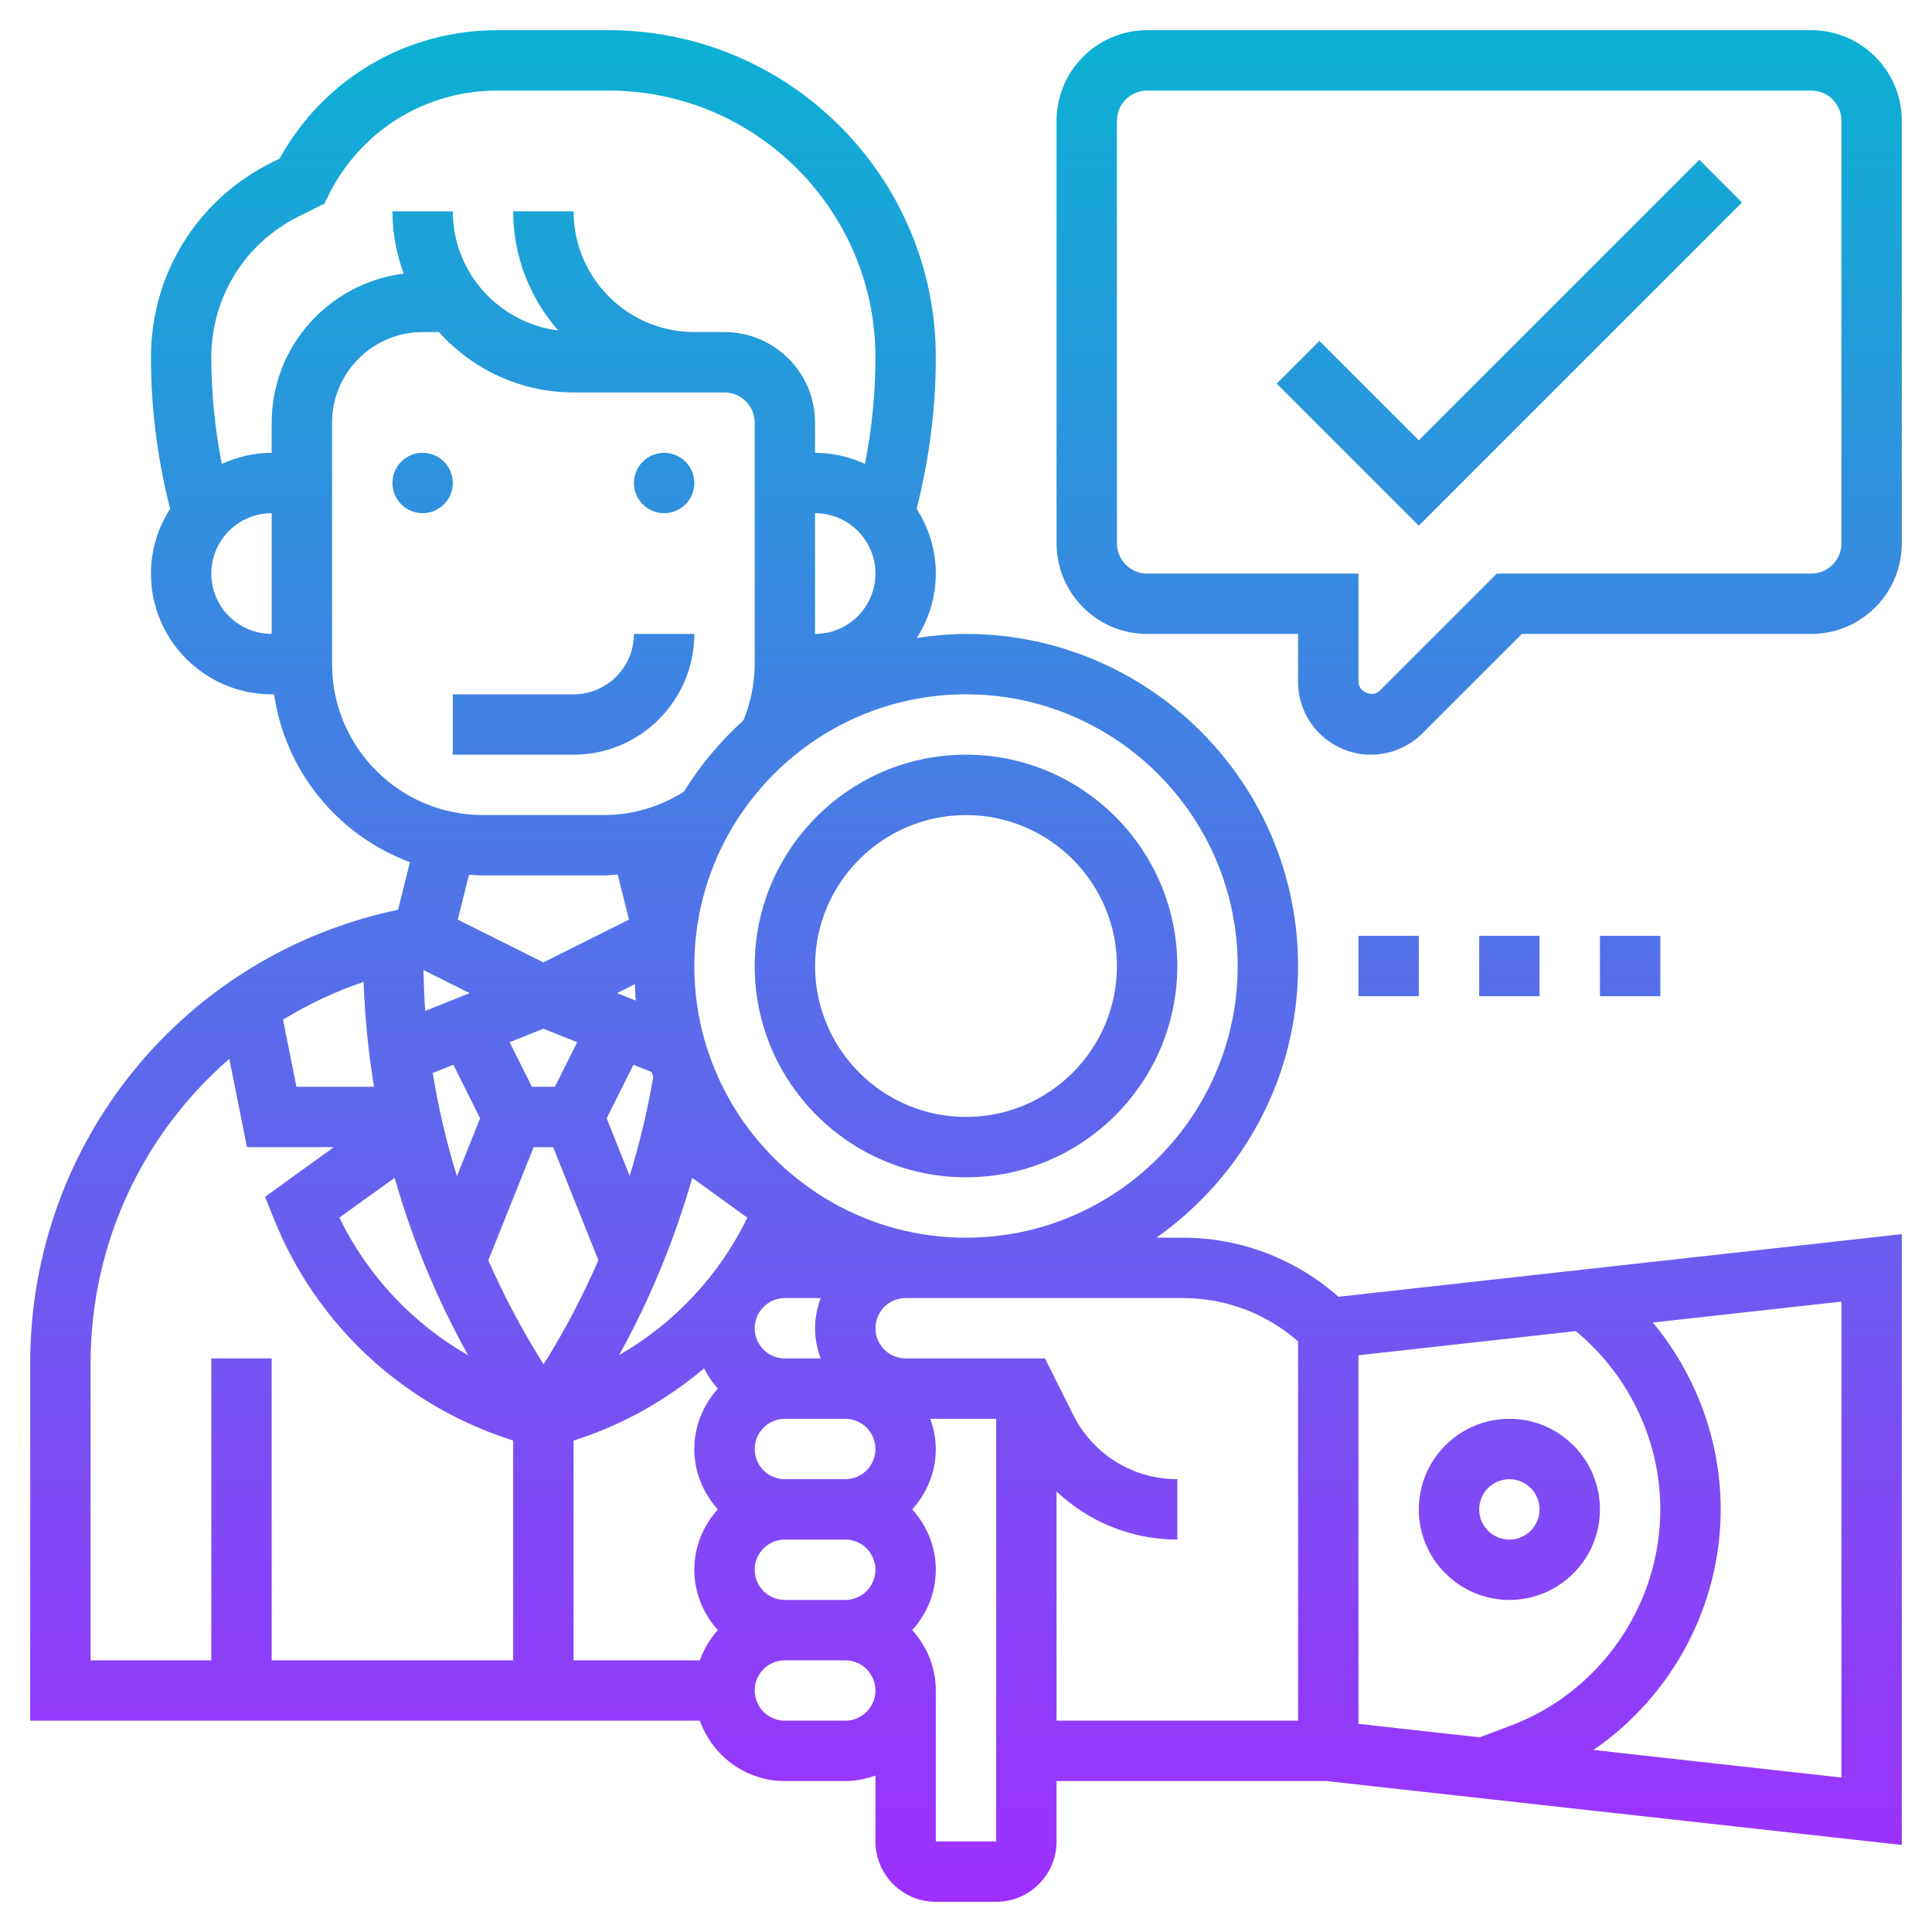 <svg id="_x33_0" enable-background="new 0 0 64 64" height="512" viewBox="0 0 64 64" width="512" xmlns="http://www.w3.org/2000/svg" xmlns:xlink="http://www.w3.org/1999/xlink"><linearGradient id="SVGID_1_" gradientUnits="userSpaceOnUse" x1="32" x2="32" y1="63" y2="1"><stop offset="0" stop-color="#9f2fff"/><stop offset="1" stop-color="#0bb1d3"/></linearGradient><path d="m39.172 41h-.867c2.834-1.992 4.695-5.28 4.695-9 0-6.065-4.935-11-11-11-.555 0-1.096.055-1.629.134.393-.619.629-1.348.629-2.134 0-.79-.238-1.523-.635-2.145.415-1.64.635-3.324.635-5.017 0-5.976-4.862-10.838-10.838-10.838h-3.69c-3.025 0-5.756 1.619-7.207 4.25l-.279.14c-2.459 1.228-3.986 3.699-3.986 6.448 0 1.693.22 3.377.635 5.017-.397.622-.635 1.355-.635 2.145 0 2.206 1.794 4 4 4h.08c.37 2.567 2.133 4.683 4.5 5.56l-.394 1.577c-7.101 1.491-12.186 7.71-12.186 15.029v11.834h22.184c.414 1.161 1.514 2 2.816 2h2c.352 0 .686-.072 1-.184v2.184c0 1.103.897 2 2 2h2c1.103 0 2-.897 2-2v-2h8.947l19.053 2.117v-20.234l-18.663 2.074c-1.429-1.261-3.241-1.957-5.165-1.957zm15.828 9c0 3.174-1.997 6.056-4.969 7.17l-1.016.381-4.015-.446v-12.21l7.199-.8c1.755 1.446 2.801 3.621 2.801 5.905zm-14-18c0 4.962-4.037 9-9 9s-9-4.038-9-9 4.037-9 9-9 9 4.038 9 9zm-12 16c0 .551-.448 1-1 1h-2c-.552 0-1-.449-1-1s.448-1 1-1h2c.552 0 1 .449 1 1zm-11.322-10h.645l1.499 3.748c-.521 1.191-1.121 2.347-1.814 3.446-.701-1.107-1.311-2.257-1.831-3.443zm3.18.952-.762-1.906.887-1.775.602.241c.017.051.038.101.056.152-.187 1.111-.452 2.209-.783 3.288zm-1.739-4.427-.737 1.475h-.763l-.738-1.475 1.119-.448zm-4.102.745.887 1.775-.768 1.92c-.343-1.119-.614-2.261-.801-3.422zm7.914 3.748 1.827 1.319c-.934 1.919-2.416 3.498-4.247 4.55 1.025-1.856 1.838-3.83 2.42-5.869zm3.069 5.982c-.552 0-1-.449-1-1s.448-1 1-1h1.184c-.112.314-.184.648-.184 1s.072.686.184 1zm-4.969-12.397c.01.181.011.365.03.544l-.621-.249zm-6.945.885c-.036-.449-.045-.903-.058-1.356l1.532.766zm-1.696 2.512h-2.57l-.444-2.222c.831-.508 1.722-.93 2.668-1.251.045 1.171.156 2.33.346 3.473zm.683 3.015c.58 2.042 1.394 4.011 2.435 5.881-1.839-1.052-3.328-2.634-4.266-4.559zm5.927 8.706.208-.069c1.53-.51 2.913-1.312 4.116-2.323.122.245.275.47.456.671-.48.532-.78 1.229-.78 2s.301 1.468.78 2c-.48.532-.78 1.229-.78 2s.301 1.468.78 2c-.261.289-.463.626-.596 1h-4.184zm6 4.279c0-.551.448-1 1-1h2c.552 0 1 .449 1 1s-.448 1-1 1h-2c-.552 0-1-.449-1-1zm2-35c1.103 0 2 .897 2 2s-.897 2-2 2zm-20 2c0-1.103.897-2 2-2v4c-1.103 0-2-.897-2-2zm2-5v1c-.591 0-1.148.137-1.653.368-.227-1.162-.347-2.344-.347-3.53 0-1.986 1.104-3.771 2.88-4.66l.865-.433.149-.298c1.063-2.126 3.201-3.447 5.578-3.447h3.69c4.873 0 8.838 3.965 8.838 8.838 0 1.186-.12 2.368-.346 3.53-.506-.231-1.063-.368-1.654-.368v-1c0-1.654-1.346-3-3-3h-1c-2.206 0-4-1.794-4-4h-2c0 1.513.567 2.892 1.494 3.949-1.965-.252-3.494-1.917-3.494-3.949h-2c0 .726.136 1.419.373 2.063-2.459.313-4.373 2.395-4.373 4.937zm2 8v-8c0-1.654 1.346-3 3-3h.54c1.099 1.224 2.688 2 4.46 2h5c.552 0 1 .449 1 1v8c0 .646-.133 1.267-.37 1.858-.764.693-1.43 1.489-1.976 2.37-.795.5-1.706.772-2.654.772h-4c-2.757 0-5-2.243-5-5zm5 7h4c.155 0 .307-.024.461-.034l.375 1.498-2.836 1.418-2.835-1.418.372-1.488c.153.011.307.024.463.024zm-13 16.166c0-4.006 1.758-7.626 4.596-10.088l.585 2.922h2.881l-2.281 1.646.29.725c1.381 3.451 4.195 6.104 7.721 7.28l.208.07v7.279h-8v-10h-2v10h-4zm25 11.834h-2c-.552 0-1-.449-1-1s.448-1 1-1h2c.552 0 1 .449 1 1s-.448 1-1 1zm3 4v-5c0-.771-.301-1.468-.78-2 .48-.532.78-1.229.78-2s-.301-1.468-.78-2c.48-.532.78-1.229.78-2 0-.352-.072-.686-.184-1h2.184v14zm12-4h-8v-7.592c1.065 1.003 2.476 1.592 4 1.592v-2c-1.47 0-2.79-.816-3.447-2.13l-.935-1.87h-4.618c-.552 0-1-.449-1-1s.448-1 1-1h9.172c1.423 0 2.768.506 3.828 1.433zm18 1.883-8.215-.913c2.586-1.775 4.215-4.752 4.215-7.97 0-2.274-.816-4.468-2.248-6.189l6.248-.694zm-11-5.883c1.654 0 3-1.346 3-3s-1.346-3-3-3-3 1.346-3 3 1.346 3 3 3zm0-4c.552 0 1 .449 1 1s-.448 1-1 1-1-.449-1-1 .448-1 1-1zm-18-10c3.859 0 7-3.14 7-7s-3.141-7-7-7-7 3.14-7 7 3.141 7 7 7zm0-12c2.757 0 5 2.243 5 5s-2.243 5-5 5-5-2.243-5-5 2.243-5 5-5zm15 4v2h-2v-2zm4 0v2h-2v-2zm4 0v2h-2v-2zm5-30h-22c-1.654 0-3 1.346-3 3v14c0 1.654 1.346 3 3 3h5v1.586c0 1.331 1.083 2.414 2.414 2.414.637 0 1.259-.258 1.707-.707l3.293-3.293h9.586c1.654 0 3-1.346 3-3v-14c0-1.654-1.346-3-3-3zm1 17c0 .551-.448 1-1 1h-10.414l-3.88 3.879c-.235.238-.706.045-.706-.293v-3.586h-7c-.552 0-1-.449-1-1v-14c0-.551.448-1 1-1h22c.552 0 1 .449 1 1zm-4.707-12.707 1.414 1.414-10.707 10.707-4.707-4.707 1.414-1.414 3.293 3.293zm-41.293 10.707c0 .552-.448 1-1 1s-1-.448-1-1 .448-1 1-1 1 .448 1 1zm6 0c0-.552.448-1 1-1s1 .448 1 1-.448 1-1 1-1-.448-1-1zm-2 9h-4v-2h4c1.103 0 2-.897 2-2h2c0 2.206-1.794 4-4 4z" fill="url(#SVGID_1_)"/></svg>